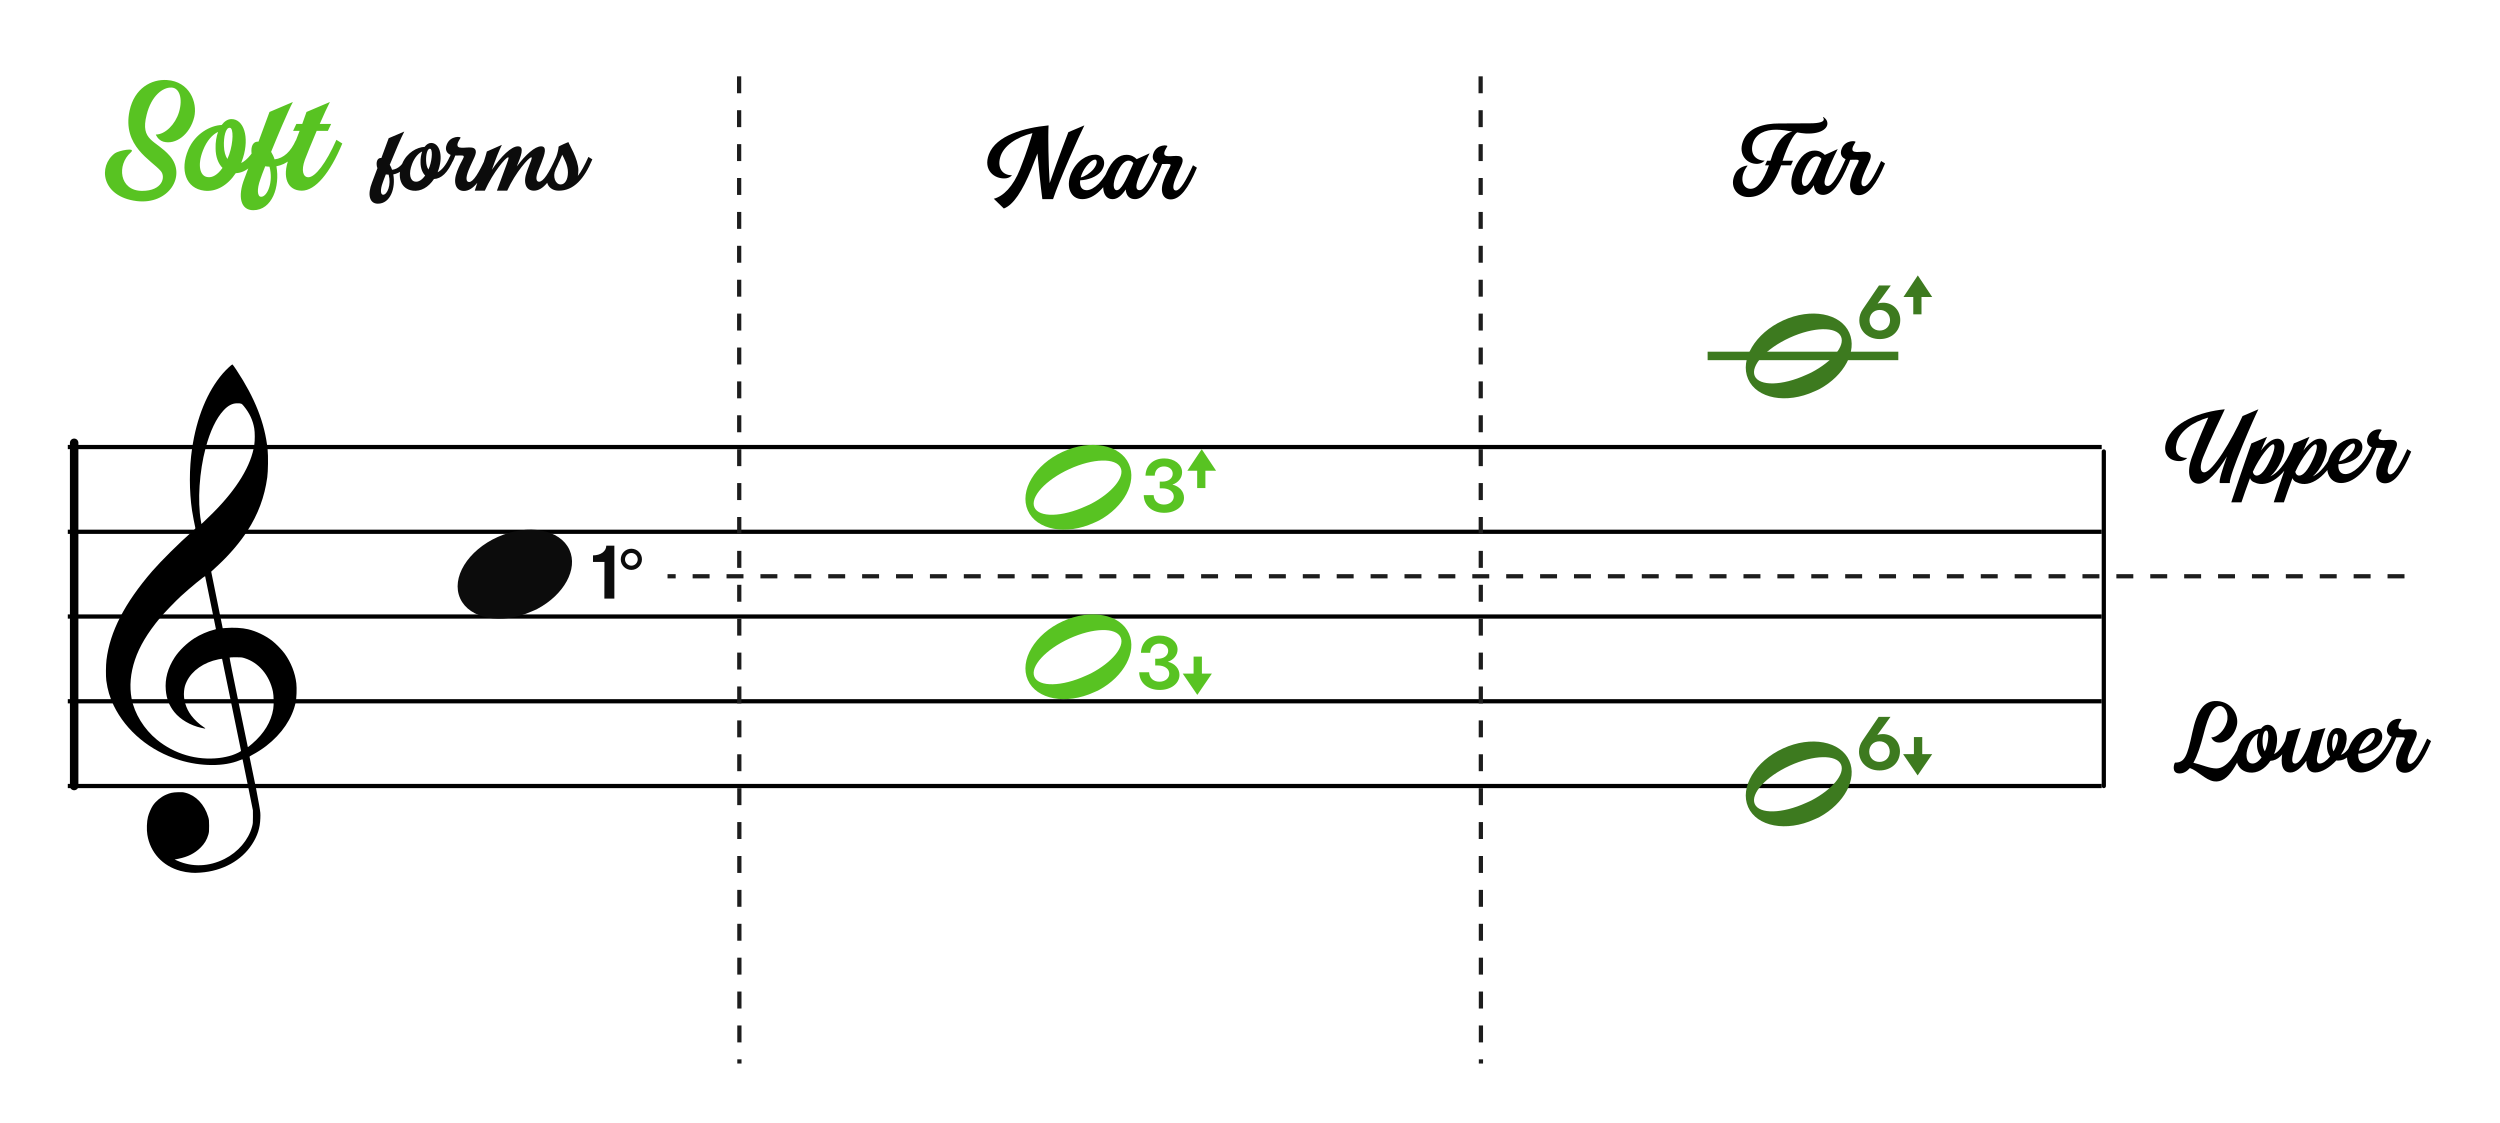 <?xml version="1.0" encoding="UTF-8"?>
<svg width="590px" height="265px" viewBox="0 0 590 265" version="1.1" xmlns="http://www.w3.org/2000/svg" xmlns:xlink="http://www.w3.org/1999/xlink">
    <title>M1-hamori-classification-juu_en</title>
    <g id="M1-hamori-classification-juu_en" stroke="none" stroke-width="1" fill="none" fill-rule="evenodd">
        <g id="五線" transform="translate(16, 95)" stroke="#000000">
            <line x1="0" y1="10.5" x2="480" y2="10.5" id="horizon"></line>
            <line x1="0" y1="30.5" x2="480" y2="30.5" id="horizon"></line>
            <line x1="0" y1="50.5" x2="480" y2="50.5" id="horizon"></line>
            <line x1="0" y1="70.5" x2="480" y2="70.5" id="horizon"></line>
            <line x1="0" y1="90.5" x2="480" y2="90.5" id="horizon"></line>
        </g>
        <line x1="-23" y1="145" x2="58" y2="145" id="bar" stroke="#000000" stroke-width="2" stroke-linecap="round" stroke-linejoin="round" transform="translate(17.5, 145) rotate(90) translate(-17.5, -145) "></line>
        <path d="M45.162,205.963 C44.266,205.896 43.404,205.751 42.59,205.529 C38.375,204.385 35.455,201.207 34.775,197.019 C34.575,195.792 34.642,193.872 34.923,192.776 C35.137,191.937 35.656,190.738 36.074,190.113 C36.779,189.062 37.984,188.067 39.186,187.549 C40.174,187.121 40.706,187.008 41.952,186.964 C42.94,186.927 43.184,186.943 43.755,187.091 C46.243,187.73 48.258,189.863 49.132,192.784 C49.329,193.444 49.347,193.611 49.351,194.909 C49.354,196.141 49.333,196.398 49.178,196.946 C48.834,198.163 48.246,199.144 47.307,200.061 C45.932,201.409 44.321,202.218 42.146,202.658 L41.213,202.848 L41.875,203.136 C45.41,204.69 49.323,204.54 52.971,202.717 C56.164,201.123 58.633,198.238 59.482,195.11 C59.688,194.354 59.7,194.215 59.694,192.776 L59.688,191.247 L58.496,185.331 C57.841,182.077 57.287,179.355 57.266,179.281 C57.23,179.166 57.148,179.182 56.582,179.418 C52.926,180.945 47.394,180.925 42.345,179.368 C35.428,177.235 29.782,172.554 26.839,166.514 C25.921,164.627 25.385,162.824 25.088,160.619 C24.955,159.626 24.976,156.997 25.129,155.748 C25.949,149.066 29.398,142.366 35.901,134.82 C37.925,132.472 42.355,128.078 45.323,125.473 C46.113,124.781 46.146,124.737 46.085,124.513 C45.948,123.994 45.471,121.478 45.323,120.492 C44.64,115.894 44.641,110.555 45.327,105.883 C46.404,98.543 48.928,92.375 52.602,88.114 C53.272,87.336 54.69,86 54.845,86 C54.895,86 55.325,86.589 55.798,87.309 C60.195,93.971 62.521,99.905 63.157,106.07 C63.315,107.612 63.271,111.229 63.075,112.64 C62.431,117.296 60.928,121.337 58.35,125.34 C56.665,127.961 54.126,130.939 51.535,133.339 C50.944,133.888 50.321,134.465 50.152,134.623 L49.846,134.909 L51.203,141.585 L52.559,148.263 L53.231,148.211 C55.12,148.059 57.116,148.17 58.543,148.503 C60.442,148.949 62.58,149.966 64.179,151.183 C65.071,151.863 66.556,153.382 67.183,154.257 C68.682,156.347 69.66,158.839 69.933,161.258 C70.069,162.455 69.988,164.783 69.78,165.751 C68.957,169.583 66.521,173.186 62.81,176.057 C61.892,176.767 60.554,177.624 59.582,178.127 C58.924,178.468 58.867,178.514 58.91,178.692 C58.993,179.029 60.048,184.157 60.442,186.136 C60.649,187.175 60.967,188.896 61.15,189.96 C61.472,191.832 61.482,191.929 61.438,193.139 C61.36,195.439 60.782,197.237 59.478,199.256 C56.993,203.1 52.541,205.551 47.349,205.933 C46.252,206.013 45.899,206.019 45.162,205.963 Z M51.745,178.885 C52.722,178.77 53.959,178.504 54.761,178.234 C55.743,177.905 56.928,177.32 56.881,177.187 C56.859,177.128 55.855,172.232 54.649,166.304 C53.443,160.377 52.437,155.508 52.413,155.484 C52.39,155.46 51.989,155.516 51.523,155.611 C48.107,156.303 45.304,158.262 44.076,160.816 C43.689,161.621 43.541,162.148 43.441,163.068 C43.229,165.023 43.858,167.17 45.144,168.872 C45.893,169.865 47.034,170.926 48.081,171.606 C48.482,171.866 48.559,171.994 48.278,171.933 C48.18,171.913 47.836,171.838 47.514,171.77 C44.981,171.223 42.532,169.79 41.143,168.047 C39.923,166.514 39.304,164.92 39.127,162.848 C38.901,160.207 39.593,157.661 41.211,155.165 C42.256,153.553 44.06,151.798 45.867,150.636 C47.176,149.793 49.16,148.933 50.512,148.622 C50.759,148.566 50.961,148.493 50.961,148.463 C50.961,148.376 48.457,136.124 48.415,136.007 C48.354,135.835 44.96,138.619 42.673,140.714 C41.412,141.87 38.728,144.664 37.754,145.836 C34.813,149.373 32.913,152.555 31.85,155.716 C30.782,158.904 30.516,161.972 31.062,164.876 C31.726,168.406 34.003,172.1 37.048,174.588 C41.184,177.965 46.451,179.505 51.745,178.885 Z M59.505,175.528 C62.324,173.107 63.992,170.353 64.485,167.313 C64.651,166.294 64.607,164.145 64.405,163.195 C63.58,159.346 61.061,156.374 57.741,155.333 C57.087,155.127 56.936,155.111 55.647,155.109 C54.83,155.109 54.23,155.139 54.189,155.187 C54.148,155.234 54.991,159.463 56.301,165.771 C57.5,171.548 58.482,176.285 58.484,176.299 C58.492,176.363 58.835,176.103 59.505,175.528 Z M50.284,121.016 C55.959,115.335 59.313,109.803 60.012,104.963 C60.169,103.873 60.167,102.096 60.006,101.127 C59.684,99.195 58.896,97.498 57.556,95.862 C57.024,95.212 56.944,95.178 55.938,95.18 C54.83,95.182 53.822,95.708 52.777,96.83 C51.044,98.684 49.596,101.715 48.529,105.707 C47.046,111.266 46.59,118.218 47.404,122.927 L47.531,123.671 L48.325,122.927 C48.761,122.517 49.641,121.658 50.284,121.016 Z" id="G-Clef" fill="#000000"></path>
        <g id="Note" transform="translate(108, 125)" fill="#0C0C0C" fill-rule="nonzero">
            <path d="M8.193,2.294 C1.898,5.636 -1.455,11.685 0.608,16.236 C2.808,21.091 10.371,22.461 17.488,19.295 C24.606,16.129 28.595,9.618 26.395,4.764 C24.195,-0.091 16.631,-1.461 9.515,1.705 C9.07,1.903 8.612,2.07 8.193,2.294 Z" id="note" transform="translate(13.5, 10.5) rotate(-180) translate(-13.5, -10.5) "></path>
        </g>
        <g id="gravi-1" transform="translate(140, 129)">
            <path d="M4.989,12.276 L4.989,-0.216 L3.081,-0.216 C3.081,1.098 1.767,2.07 -0.051,2.07 L-0.051,3.618 L2.649,3.618 L2.631,12.276 L4.989,12.276 Z" id="Combined-Shape" fill="#0C0C0C" fill-rule="nonzero"></path>
            <circle id="Oval" stroke="#0C0C0C" cx="9" cy="3" r="2"></circle>
        </g>
        <g id="gravitation" transform="translate(269.921, 106)" fill="#58C322">
            <path d="M4.842,15.023 C7.542,15.023 9.504,13.475 9.504,11.477 C9.504,9.965 8.406,8.777 6.768,8.363 C8.154,7.913 9.054,6.779 9.054,5.465 C9.054,3.611 7.254,2.189 4.86,2.189 C2.286,2.189 0.504,3.755 0.414,6.257 L2.592,6.257 C2.646,4.835 3.582,4.079 4.788,4.079 C5.958,4.079 6.84,4.763 6.84,5.789 C6.84,6.887 5.868,7.661 4.392,7.661 L3.78,7.661 L3.78,9.245 L4.392,9.245 C6.012,9.245 7.092,10.055 7.092,11.189 C7.092,12.269 6.12,13.079 4.77,13.079 C3.438,13.079 2.394,12.269 2.34,10.847 L-1.0658141e-14,10.847 C0.054,13.421 2.07,15.023 4.842,15.023 Z M10.288,5.099 L13.684,0 L17.079,5.099 L14.551,5.099 L14.551,9.179 L12.611,9.179 L12.611,5.099 L10.288,5.099 Z" id="Combined-Shape"></path>
        </g>
        <g id="gravitation" transform="translate(268.85, 149.994)" fill="#58C322">
            <path d="M4.842,12.834 C7.542,12.834 9.504,11.286 9.504,9.288 C9.504,7.776 8.406,6.588 6.768,6.174 C8.154,5.724 9.054,4.59 9.054,3.276 C9.054,1.422 7.254,-2.84217094e-14 4.86,-2.84217094e-14 C2.286,-2.84217094e-14 0.504,1.566 0.414,4.068 L2.592,4.068 C2.646,2.646 3.582,1.89 4.788,1.89 C5.958,1.89 6.84,2.574 6.84,3.6 C6.84,4.698 5.868,5.472 4.392,5.472 L3.78,5.472 L3.78,7.056 L4.392,7.056 C6.012,7.056 7.092,7.866 7.092,9 C7.092,10.08 6.12,10.89 4.77,10.89 C3.438,10.89 2.394,10.08 2.34,8.658 L-1.0658141e-14,8.658 C0.054,11.232 2.07,12.834 4.842,12.834 Z M13.714,14.006 L10.277,8.981 L17.15,8.981 L13.714,14.006 L13.714,14.006 Z M12.835,4.96 L14.799,4.96 L14.799,8.981 L12.835,8.981 L12.835,4.96 Z" id="Combined-Shape"></path>
        </g>
        <g id="half-note" transform="translate(242, 105)" fill="#58C322">
            <path d="M7.586,2.185 C1.757,5.368 -1.348,11.129 0.563,15.463 C2.6,20.087 9.603,21.391 16.192,18.376 C22.783,15.361 26.477,9.16 24.44,4.537 C22.402,-0.087 15.399,-1.391 8.81,1.624 C8.398,1.813 7.974,1.972 7.586,2.185 Z M9.491,6.106 C9.905,5.887 10.324,5.725 10.763,5.524 C16.381,2.953 21.807,2.832 22.874,5.254 C23.942,7.675 20.248,11.727 14.63,14.298 C9.013,16.869 3.587,16.989 2.519,14.567 C1.536,12.336 4.605,8.672 9.491,6.106 Z" id="half" transform="translate(12.5, 10) rotate(-180) translate(-12.5, -10) "></path>
        </g>
        <g id="half-note" transform="translate(242, 145)" fill="#58C322">
            <path d="M7.586,2.185 C1.757,5.368 -1.348,11.129 0.563,15.463 C2.6,20.087 9.603,21.391 16.192,18.376 C22.783,15.361 26.477,9.16 24.44,4.537 C22.402,-0.087 15.399,-1.391 8.81,1.624 C8.398,1.813 7.974,1.972 7.586,2.185 Z M9.491,6.106 C9.905,5.887 10.324,5.725 10.763,5.524 C16.381,2.953 21.807,2.832 22.874,5.254 C23.942,7.675 20.248,11.727 14.63,14.298 C9.013,16.869 3.587,16.989 2.519,14.567 C1.536,12.336 4.605,8.672 9.491,6.106 Z" id="half" transform="translate(12.5, 10) rotate(-180) translate(-12.5, -10) "></path>
        </g>
        <line x1="457.05" y1="146" x2="536" y2="146" id="bar" stroke="#000000" stroke-linecap="round" stroke-linejoin="round" transform="translate(496.5, 146) rotate(90) translate(-496.5, -146) "></line>
        <g id="gravitation" transform="translate(438.724, 169.174)" fill="#3D7A1F">
            <path d="M4.824,12.654 C7.632,12.654 9.666,10.782 9.666,8.154 C9.666,5.778 7.884,4.068 5.616,4.068 C5.148,4.068 4.716,4.14 4.32,4.266 L7.434,2.13162821e-14 L4.644,2.13162821e-14 L0.828,5.616 C0.324,6.354 -3.55271368e-14,7.218 -3.55271368e-14,8.208 C-3.55271368e-14,10.782 2.034,12.654 4.824,12.654 Z M4.824,10.638 C3.438,10.638 2.412,9.63 2.412,8.208 C2.412,6.786 3.42,5.778 4.824,5.778 C6.246,5.778 7.254,6.786 7.254,8.208 C7.254,9.63 6.228,10.638 4.824,10.638 Z M13.84,13.826 L10.403,8.801 L17.276,8.801 L13.84,13.826 L13.84,13.826 Z M12.961,4.78 L14.925,4.78 L14.925,8.801 L12.961,8.801 L12.961,4.78 Z" id="Combined-Shape"></path>
        </g>
        <g id="half-note" transform="translate(412, 175)" fill="#3D7A1F">
            <path d="M7.586,2.185 C1.757,5.368 -1.348,11.129 0.563,15.463 C2.6,20.087 9.603,21.391 16.192,18.376 C22.783,15.361 26.477,9.16 24.44,4.537 C22.402,-0.087 15.399,-1.391 8.81,1.624 C8.398,1.813 7.974,1.972 7.586,2.185 Z M9.491,6.106 C9.905,5.887 10.324,5.725 10.763,5.524 C16.381,2.953 21.807,2.832 22.874,5.254 C23.942,7.675 20.248,11.727 14.63,14.298 C9.013,16.869 3.587,16.989 2.519,14.567 C1.536,12.336 4.605,8.672 9.491,6.106 Z" id="half" transform="translate(12.5, 10) rotate(-180) translate(-12.5, -10) "></path>
        </g>
        <g id="int-up" transform="translate(438.795, 65)" fill="#3D7A1F">
            <path d="M4.824,15.023 C7.632,15.023 9.666,13.151 9.666,10.523 C9.666,8.147 7.884,6.437 5.616,6.437 C5.148,6.437 4.716,6.509 4.32,6.635 L7.434,2.369 L4.644,2.369 L0.828,7.985 C0.324,8.723 2.13162821e-14,9.587 2.13162821e-14,10.577 C2.13162821e-14,13.151 2.034,15.023 4.824,15.023 Z M4.824,13.007 C3.438,13.007 2.412,11.999 2.412,10.577 C2.412,9.155 3.42,8.147 4.824,8.147 C6.246,8.147 7.254,9.155 7.254,10.577 C7.254,11.999 6.228,13.007 4.824,13.007 Z M10.414,5.099 L13.81,0 L17.205,5.099 L14.677,5.099 L14.677,9.179 L12.737,9.179 L12.737,5.099 L10.414,5.099 Z" id="Combined-Shape"></path>
        </g>
        <g id="half-note" transform="translate(412, 74)" fill="#3D7A1F">
            <path d="M7.586,2.185 C1.757,5.368 -1.348,11.129 0.563,15.463 C2.6,20.087 9.603,21.391 16.192,18.376 C22.783,15.361 26.477,9.16 24.44,4.537 C22.402,-0.087 15.399,-1.391 8.81,1.624 C8.398,1.813 7.974,1.972 7.586,2.185 Z M9.491,6.106 C9.905,5.887 10.324,5.725 10.763,5.524 C16.381,2.953 21.807,2.832 22.874,5.254 C23.942,7.675 20.248,11.727 14.63,14.298 C9.013,16.869 3.587,16.989 2.519,14.567 C1.536,12.336 4.605,8.672 9.491,6.106 Z" id="half" transform="translate(12.5, 10) rotate(-180) translate(-12.5, -10) "></path>
        </g>
        <g id="do-line" transform="translate(403, 83)" fill="#3D7A1F">
            <rect id="Rectangle" x="0" y="0" width="45" height="2"></rect>
        </g>
        <path d="M236.904,49.208 C239.144,48.376 241.288,45.112 243.4,39.896 L244.84,36.216 C245.128,39.416 245.544,43.576 245.992,47 L248.52,47 C249.896,42.712 254.92,31.48 255.912,29.592 L252.136,31.192 C252.136,31.192 249.736,37.368 247.72,43.224 C247.65,42.111 247.593,40.907 247.547,39.69 L247.521,38.958 C247.446,36.762 247.408,34.571 247.403,32.834 L247.403,32.005 C247.407,30.869 247.428,30.008 247.464,29.592 C241.704,30.168 235.112,31.928 233.384,36.408 C231.944,40.216 234.728,42.232 237.16,42.104 C238.28,42.072 238.824,41.368 238.824,41.368 C236.808,41.368 235.304,39.928 236.04,37.144 C236.776,34.424 239.944,32.344 243.656,31.416 C243.432,32.216 242.472,35.512 240.744,39.896 C239.112,44.024 236.744,46.36 234.536,46.904 L236.904,49.208 Z M255.432,47 C258.216,47 261.064,44.312 263.016,39.608 L262.088,39.032 C260.456,42.712 258.152,44.888 256.456,44.888 C255.176,44.888 254.76,43.864 254.92,42.552 C256.744,42.488 258.76,41.784 259.848,40.44 C261.288,38.52 260.488,36.504 258.472,36.504 C256.488,36.504 253.96,37.944 252.68,41.176 C251.592,44.024 252.584,47 255.432,47 Z M255.048,41.88 C255.08,41.688 255.144,41.528 255.208,41.336 C255.976,39.256 257.64,37.656 258.44,37.656 C258.92,37.656 259.112,38.616 258.056,39.928 C257.256,40.888 255.976,41.688 255.048,41.88 Z M267.848,47 C269.96,47 271.912,44.312 273.864,39.608 L272.936,39.032 C271.304,42.712 269.96,44.888 268.936,44.888 C268.04,44.888 267.976,43.96 268.616,42.168 C269.096,40.888 270.312,38.04 271.304,36.184 L268.264,37.56 C267.72,37.016 266.984,36.536 265.864,36.536 C264.2,36.536 262.472,37.624 261.096,40.856 C259.72,43.992 260.296,47 262.568,47 C263.752,47 264.776,46.072 265.672,44.696 C265.768,46.136 266.536,47 267.848,47 Z M263.528,44.888 C262.728,44.888 262.504,43.352 263.496,41.048 C264.488,38.84 265.448,37.912 266.344,37.912 C266.856,37.912 267.176,38.136 267.464,38.488 L267.24,39.064 C265.672,42.68 264.584,44.888 263.528,44.888 Z M276.296,47.064 C278.472,47.064 280.456,44.44 282.472,39.576 L281.544,39 C279.816,42.84 278.504,44.952 277.512,44.952 C276.776,44.952 276.68,43.96 277.384,42.2 C278.44,39.544 279.528,38.2 278.952,37.272 C278.344,36.248 275.656,37.304 274.92,36.632 C274.376,36.088 275.368,34.808 275.496,34.52 C275.656,34.2 273.096,33.976 272.264,36.056 C271.72,37.336 272.264,38.2 273.16,38.552 C273.064,38.744 272.968,38.936 272.904,39.128 L272.744,39.48 C272.488,40.056 273.48,40.44 273.672,40.088 C273.8,39.768 274.056,39.288 274.248,38.712 C275.176,38.712 276.04,38.616 276.2,38.808 C276.488,39.128 275.656,39.928 274.696,42.392 C273.64,45.112 274.376,47.064 276.296,47.064 Z" id="Script" fill="#000000" fill-rule="nonzero"></path>
        <path d="M518.936,114.16 C520.92,114.16 523.352,111.28 525.56,107.728 C524.472,110.768 523.64,113.456 523.864,114 L526.232,114 C526.104,113.12 527.544,109.24 529.14,105.344 L529.461,104.565 C530.964,100.94 532.521,97.473 532.984,96.592 L529.24,98.192 C526.744,103.792 522.168,111.472 520.184,111.472 C519.16,111.472 519.16,109.904 519.896,107.984 C521.208,104.656 524.632,97.424 525.048,96.592 C519.224,97.168 512.792,99.568 511.256,104.176 C510.264,107.216 512.024,108.912 514.52,108.816 C515.64,108.752 516.184,108.08 516.184,108.08 C514.168,108.08 513.08,106.96 513.688,104.56 C514.36,101.84 517.464,99.568 521.144,98.544 C520.664,99.6 518.936,103.472 517.304,107.856 C515.992,111.44 516.6,114.16 518.936,114.16 Z M528.984,118.544 C529.464,117.072 530.2,114.992 531,112.848 C531.192,113.296 531.512,113.68 532.056,113.84 C535.192,115.344 539.288,112.368 541.752,106.672 L540.824,106.096 C539.224,109.68 537.528,111.6 535.8,112.432 C536.76,111.568 537.656,110.352 538.36,108.784 C539.704,105.648 539.16,103.536 537.464,103.536 C536.216,103.536 534.84,104.688 533.592,106.32 C534.2,104.816 534.744,103.632 535.032,103.088 L531.32,104.656 C531.32,104.656 528.977,111.252 526.903,117.567 L526.69,118.219 C526.654,118.328 526.619,118.436 526.584,118.544 L528.984,118.544 Z M532.504,112.24 C532.088,112.208 531.768,111.856 531.672,111.344 C533.272,107.792 535.736,104.848 536.472,104.848 C536.952,104.848 536.92,106.192 535.768,108.56 C534.68,110.896 533.496,112.336 532.504,112.24 Z M539,118.544 C539.48,117.072 540.216,114.992 541.016,112.848 C541.208,113.296 541.528,113.68 542.072,113.84 C545.208,115.344 549.304,112.368 551.768,106.672 L550.84,106.096 C549.24,109.68 547.544,111.6 545.816,112.432 C546.776,111.568 547.672,110.352 548.376,108.784 C549.72,105.648 549.176,103.536 547.48,103.536 C546.232,103.536 544.856,104.688 543.608,106.32 C544.216,104.816 544.76,103.632 545.048,103.088 L541.336,104.656 C541.336,104.656 538.993,111.252 536.919,117.567 L536.706,118.219 C536.67,118.328 536.635,118.436 536.6,118.544 L539,118.544 Z M542.52,112.24 C542.104,112.208 541.784,111.856 541.688,111.344 C543.288,107.792 545.752,104.848 546.488,104.848 C546.968,104.848 546.936,106.192 545.784,108.56 C544.696,110.896 543.512,112.336 542.52,112.24 Z M552.504,114 C555.288,114 558.488,111.312 560.44,106.608 L559.512,106.032 C557.88,109.712 555.224,111.888 553.528,111.888 C552.248,111.888 551.736,110.864 551.864,109.552 C553.688,109.488 555.704,108.784 556.792,107.44 C558.232,105.52 557.432,103.504 555.416,103.504 C553.432,103.504 550.904,104.944 549.624,108.176 C548.536,111.024 549.656,114 552.504,114 Z M551.992,108.88 C552.024,108.688 552.088,108.528 552.152,108.336 C552.92,106.256 554.584,104.656 555.384,104.656 C555.864,104.656 556.056,105.616 555,106.928 C554.2,107.888 552.92,108.688 551.992,108.88 Z M562.872,114.064 C565.048,114.064 567.032,111.44 569.048,106.576 L568.12,106 C566.392,109.84 565.08,111.952 564.088,111.952 C563.352,111.952 563.256,110.96 563.96,109.2 C565.016,106.544 566.104,105.2 565.528,104.272 C564.92,103.248 562.232,104.304 561.496,103.632 C560.952,103.088 561.944,101.808 562.072,101.52 C562.232,101.2 559.672,100.976 558.84,103.056 C558.296,104.336 558.84,105.2 559.736,105.552 C559.64,105.744 559.544,105.936 559.48,106.128 L559.32,106.48 C559.064,107.056 560.056,107.44 560.248,107.088 C560.376,106.768 560.632,106.288 560.824,105.712 C561.752,105.712 562.616,105.616 562.776,105.808 C563.064,106.128 562.232,106.928 561.272,109.392 C560.216,112.112 560.952,114.064 562.872,114.064 Z" id="Script" fill="#000000" fill-rule="nonzero"></path>
        <path d="M530.216,174.921 L529.288,174.345 C527.656,178.025 525.608,181.353 523.048,181.353 C521.416,181.353 519.592,180.457 517.64,180.009 C518.632,178.281 519.368,175.849 519.976,173.513 C521.32,168.169 522.44,166.569 524.008,166.633 C525,166.665 526.152,168.361 525.512,170.505 C524.936,172.425 523.304,174.025 521.864,174.025 C521.864,174.025 522.184,174.889 523.048,175.145 C525,175.689 527.208,174.025 527.88,171.273 C528.456,168.937 526.824,165.673 523.272,165.449 C520.104,165.257 518.504,167.753 517.384,172.905 C516.2,178.473 515.592,179.977 513.32,179.977 C513.16,179.977 512.264,182.537 514.376,182.537 C515.304,182.537 516.104,182.057 516.808,181.257 C518.696,181.897 520.456,184.073 522.472,184.393 C526.088,184.969 528.264,179.625 530.216,174.921 Z M535.816,179.561 C537.512,179.497 539.08,178.121 540.424,174.953 L539.496,174.377 C538.664,176.297 537.608,177.513 536.68,177.961 L536.968,177.129 C537.992,173.833 537.064,171.049 535.144,171.049 C534.568,171.049 534.024,171.401 533.608,171.977 C531.848,172.041 529.448,173.321 528.36,175.849 C526.984,179.081 527.976,181.961 530.856,182.313 C532.68,182.537 534.504,181.545 535.816,179.561 Z M534.504,177.321 C534.184,176.841 533.992,176.169 533.96,175.305 C533.896,173.929 534.216,172.297 534.92,172.425 C535.464,172.489 535.464,174.633 534.792,176.617 L534.504,177.321 Z M531.336,180.169 C530.216,180.009 529.736,178.345 530.664,175.977 C531.272,174.409 532.168,173.481 533.032,173.065 C532.776,173.801 532.616,174.697 532.648,175.657 C532.648,176.969 533.064,178.057 533.736,178.729 C533,179.785 532.136,180.329 531.336,180.169 Z M546.376,182.313 C547.944,182.313 549.896,181.065 551.368,179.465 C551.496,179.497 551.624,179.497 551.784,179.497 C553.576,179.497 555.112,178.217 556.488,174.889 L555.592,174.313 C554.6,176.489 553.48,177.865 552.456,178.121 C552.904,177.449 553.256,176.777 553.48,176.137 C554.28,173.641 553.672,171.817 551.624,171.817 C550.152,171.817 549.16,173.609 549.16,176.009 C549.16,176.969 549.416,177.897 549.896,178.537 C549.064,179.593 548.104,180.201 547.464,180.201 C546.664,180.201 546.632,179.337 547.08,177.481 C547.4,176.169 548.264,173.129 548.808,171.817 L545.64,172.649 C545.64,172.649 545.384,173.673 545.128,174.793 C544.328,177.481 542.76,180.201 541.64,180.201 C540.84,180.201 540.808,179.337 541.256,177.481 C541.576,176.169 542.44,173.129 542.984,171.817 L539.816,172.649 C539.816,172.649 539.516,173.893 539.222,175.151 L539.124,175.569 C538.963,176.261 538.813,176.915 538.728,177.321 C538.088,180.329 538.632,182.313 540.552,182.313 C541.832,182.313 543.176,181.097 544.296,179.529 C544.296,181.257 544.968,182.313 546.376,182.313 Z M550.728,177.321 C550.504,176.937 550.376,176.393 550.376,175.657 C550.376,174.409 550.76,173.161 551.304,173.161 C551.816,173.161 551.944,174.185 551.464,175.657 C551.272,176.265 551.016,176.809 550.728,177.321 Z M557.192,182.313 C559.976,182.313 563.176,179.625 565.128,174.921 L564.2,174.345 C562.568,178.025 559.912,180.201 558.216,180.201 C556.936,180.201 556.424,179.177 556.552,177.865 C558.376,177.801 560.392,177.097 561.48,175.753 C562.92,173.833 562.12,171.817 560.104,171.817 C558.12,171.817 555.592,173.257 554.312,176.489 C553.224,179.337 554.344,182.313 557.192,182.313 Z M556.68,177.193 C556.712,177.001 556.776,176.841 556.84,176.649 C557.608,174.569 559.272,172.969 560.072,172.969 C560.552,172.969 560.744,173.929 559.688,175.241 C558.888,176.201 557.608,177.001 556.68,177.193 Z M567.56,182.377 C569.736,182.377 571.72,179.753 573.736,174.889 L572.808,174.313 C571.08,178.153 569.768,180.265 568.776,180.265 C568.04,180.265 567.944,179.273 568.648,177.513 C569.704,174.857 570.792,173.513 570.216,172.585 C569.608,171.561 566.92,172.617 566.184,171.945 C565.64,171.401 566.632,170.121 566.76,169.833 C566.92,169.513 564.36,169.289 563.528,171.369 C562.984,172.649 563.528,173.513 564.424,173.865 C564.328,174.057 564.232,174.249 564.168,174.441 L564.008,174.793 C563.752,175.369 564.744,175.753 564.936,175.401 C565.064,175.081 565.32,174.601 565.512,174.025 C566.44,174.025 567.304,173.929 567.464,174.121 C567.752,174.441 566.92,175.241 565.96,177.705 C564.904,180.425 565.64,182.377 567.56,182.377 Z" id="Script" fill="#000000" fill-rule="nonzero"></path>
        <line x1="174.431" y1="18.01" x2="174.5" y2="251" id="Path-9" stroke="#1D1D1D" stroke-dasharray="4,4"></line>
        <line x1="567.461" y1="136" x2="157.539" y2="136" id="Path-9" stroke="#1D1D1D" stroke-dasharray="4,4"></line>
        <line x1="349.431" y1="18.01" x2="349.5" y2="251" id="Path-9" stroke="#1D1D1D" stroke-dasharray="4,4"></line>
        <path d="M40.08,36.792 C36.72,32.952 33.024,33.336 34.608,27.096 C35.712,22.584 38.448,20.568 40.464,20.664 C42.336,20.712 43.2,23.256 42.24,26.472 C41.376,29.352 38.976,31.752 36.768,31.752 C36.768,31.752 37.248,33.048 38.544,33.432 C41.472,34.248 44.832,31.752 45.84,27.624 C46.656,24.12 44.688,19.224 39.408,18.888 C35.712,18.648 31.728,20.808 30.576,26.136 C28.8,34.488 35.76,37.8 37.968,40.392 C39.12,41.784 38.352,45.048 33.552,45.048 C28.08,45.048 27.552,38.856 30.864,35.976 C32.256,34.68 27.984,35.544 27.12,36.168 C23.088,39.192 23.904,46.392 32.208,47.448 C39.84,48.408 44.112,41.448 40.08,36.792 Z M55.632,40.872 C58.176,40.776 60.528,38.712 62.544,33.96 L61.152,33.096 C59.904,35.976 58.32,37.8 56.928,38.472 L57.36,37.224 C58.896,32.28 57.504,28.104 54.624,28.104 C53.76,28.104 52.944,28.632 52.32,29.496 C49.68,29.592 46.08,31.512 44.448,35.304 C42.384,40.152 43.872,44.472 48.192,45 C50.928,45.336 53.664,43.848 55.632,40.872 Z M53.664,37.512 C53.184,36.792 52.896,35.784 52.848,34.488 C52.752,32.424 53.232,29.976 54.288,30.168 C55.104,30.264 55.104,33.48 54.096,36.456 L53.664,37.512 Z M48.912,41.784 C47.232,41.544 46.512,39.048 47.904,35.496 C48.816,33.144 50.16,31.752 51.456,31.128 C51.072,32.232 50.832,33.576 50.88,35.016 C50.88,36.984 51.504,38.616 52.512,39.624 C51.408,41.208 50.112,42.024 48.912,41.784 Z M59.76,49.608 C64.272,49.608 66.096,43.992 65.232,39.24 C67.632,38.808 69.84,37.08 71.136,34.056 L69.792,33.144 C68.64,35.736 66.96,37.368 64.8,37.608 C64.608,36.984 64.32,36.408 63.984,35.832 C64.36,34.913 64.753,33.957 65.151,33.002 L65.493,32.184 C65.778,31.504 66.063,30.829 66.343,30.173 L66.676,29.396 C67.666,27.097 68.561,25.114 69.12,24.072 L63.6,26.424 L61.008,33.432 C60,33.336 59.328,34.104 59.328,35.544 C59.328,36.12 59.424,36.6 59.616,37.032 L57.696,42.12 C56.016,46.392 56.784,49.608 59.76,49.608 Z M61.632,46.44 C60.72,46.44 60.576,44.712 61.44,42.312 C61.632,41.688 62.064,40.584 62.592,39.24 C62.928,39.288 63.264,39.336 63.6,39.336 C64.56,42.888 63.12,46.44 61.632,46.44 Z M71.232,45 C74.4,45 77.856,40.92 80.784,33.864 L79.392,33 C76.944,38.52 74.4,41.832 72.768,41.832 C71.52,41.832 71.04,40.248 71.952,37.704 C72.336,36.696 73.488,33.816 74.736,30.888 L77.376,30.888 L78.144,29.256 L75.456,29.256 C76.368,27.144 77.28,25.176 77.856,24.072 L72.336,26.424 L71.328,29.256 L69.936,29.256 L69.168,30.888 L70.704,30.888 L68.16,37.464 C66.528,41.784 67.824,45 71.232,45 Z" id="Script" fill="#58C322" fill-rule="nonzero"></path>
        <path d="M89.169,48.072 C92.177,48.072 93.393,44.328 92.817,41.16 C94.417,40.872 95.889,39.72 96.753,37.704 L95.857,37.096 C95.089,38.824 93.969,39.912 92.529,40.072 C92.401,39.656 92.209,39.272 91.985,38.888 C93.201,35.912 94.705,32.36 95.409,31.048 L91.729,32.616 L90.001,37.288 C89.329,37.224 88.881,37.736 88.881,38.696 C88.881,39.08 88.945,39.4 89.073,39.688 L87.793,43.08 C86.673,45.928 87.185,48.072 89.169,48.072 Z M90.417,45.96 C89.809,45.96 89.713,44.808 90.289,43.208 C90.417,42.792 90.705,42.056 91.057,41.16 C91.281,41.192 91.505,41.224 91.729,41.224 C92.369,43.592 91.409,45.96 90.417,45.96 Z M102.417,42.248 C104.113,42.184 105.681,40.808 107.025,37.64 L106.097,37.064 C105.265,38.984 104.209,40.2 103.281,40.648 L103.569,39.816 C104.593,36.52 103.665,33.736 101.745,33.736 C101.169,33.736 100.625,34.088 100.209,34.664 C98.449,34.728 96.049,36.008 94.961,38.536 C93.585,41.768 94.577,44.648 97.457,45 C99.281,45.224 101.105,44.232 102.417,42.248 Z M101.105,40.008 C100.785,39.528 100.593,38.856 100.561,37.992 C100.497,36.616 100.817,34.984 101.521,35.112 C102.065,35.176 102.065,37.32 101.393,39.304 L101.105,40.008 Z M97.937,42.856 C96.817,42.696 96.337,41.032 97.265,38.664 C97.873,37.096 98.769,36.168 99.633,35.752 C99.377,36.488 99.217,37.384 99.249,38.344 C99.249,39.656 99.665,40.744 100.337,41.416 C99.601,42.472 98.737,43.016 97.937,42.856 Z M109.489,45.064 C111.665,45.064 113.649,42.44 115.665,37.576 L114.737,37 C113.009,40.84 111.697,42.952 110.705,42.952 C109.969,42.952 109.873,41.96 110.577,40.2 C111.633,37.544 112.721,36.2 112.145,35.272 C111.537,34.248 108.849,35.304 108.113,34.632 C107.569,34.088 108.561,32.808 108.689,32.52 C108.849,32.2 106.289,31.976 105.457,34.056 C104.913,35.336 105.457,36.2 106.353,36.552 C106.257,36.744 106.161,36.936 106.097,37.128 L105.937,37.48 C105.681,38.056 106.673,38.44 106.865,38.088 C106.993,37.768 107.249,37.288 107.441,36.712 C108.369,36.712 109.233,36.616 109.393,36.808 C109.681,37.128 108.849,37.928 107.889,40.392 C106.833,43.112 107.569,45.064 109.489,45.064 Z M114.417,45 C116.369,40.68 119.345,37.128 119.921,37.128 C120.209,37.128 119.889,37.928 118.993,40.328 C117.969,43.08 117.553,44.296 117.265,45 L119.697,45 C121.649,40.68 124.817,37.128 125.393,37.128 C125.681,37.128 125.329,37.928 124.401,40.328 C123.345,43.08 124.081,45 126.001,45 C128.177,45 130.129,42.504 132.177,37.64 L131.249,37.064 C129.521,40.936 128.209,42.888 127.217,42.888 C126.481,42.888 126.353,41.896 127.089,40.136 C127.206,39.838 127.327,39.535 127.449,39.233 L127.595,38.87 C127.619,38.81 127.643,38.75 127.667,38.69 L127.808,38.331 C128.598,36.313 129.131,34.536 127.697,34.536 C126.257,34.536 124.049,36.488 121.969,39.272 C122.929,36.904 123.889,34.536 122.225,34.536 C120.657,34.536 118.257,36.904 116.081,40.072 C116.977,37.544 117.841,35.336 118.449,34.184 L114.897,35.752 C114.897,35.752 114.822,36.039 114.646,36.655 L114.579,36.886 C114.191,38.233 113.41,40.837 112.049,45 L114.417,45 Z M131.889,45 C135.409,45 137.873,42.216 139.793,37.608 L138.865,37.032 C137.969,39.048 137.169,40.488 136.369,41.512 C136.433,41.096 136.497,40.68 136.497,40.232 C136.497,37.48 134.161,33.864 134.161,33.544 C134.161,33.48 131.825,34.504 131.825,34.632 C131.825,35.016 131.601,36.2 131.217,37.16 L131.057,37.512 C130.801,38.088 131.793,38.472 131.985,38.12 C132.045,37.976 132.123,37.805 132.211,37.614 L132.396,37.206 C132.493,36.991 132.593,36.76 132.689,36.52 C133.137,37.416 134.033,38.984 134.033,40.68 C134.033,42.376 133.329,43.528 132.337,43.528 C131.025,43.528 130.385,41.64 131.089,40.072 C131.473,39.24 130.481,38.984 129.841,40.072 C128.017,42.984 129.649,45 131.825,45 L131.889,45 Z" id="Script" fill="#0C0C0C" fill-rule="nonzero"></path>
        <path d="M412.616,46.512 C415.688,46.512 418.408,44.496 420.328,39.024 L422.664,39.024 L423.144,37.936 L420.68,37.936 C422.056,33.744 423.4,31.664 424.136,31.248 C424.904,31.376 425.544,31.472 426.088,31.504 C430.12,31.728 431.944,29.936 431.048,28.336 C430.824,27.952 429.992,27.248 430.312,27.824 C430.824,28.752 429.384,29.104 427.112,29.104 C425.652,29.104 423.116,29.13 420.741,29.135 L419.912,29.136 C416.264,29.136 412.552,30.096 411.336,33.36 C410.152,36.56 412.328,38.768 414.76,38.672 C415.88,38.608 416.456,37.904 416.456,37.904 C414.28,37.904 412.968,36.272 413.672,33.84 C414.344,31.536 416.616,30.608 419.144,30.608 C420.424,30.608 421.768,30.832 423.016,31.056 C421.608,31.312 419.368,32.88 418.056,37.296 L417.832,37.936 L417.032,37.936 L416.552,39.024 L417.48,39.024 C416.2,42.64 414.792,44.56 413.128,44.56 C411.08,44.56 410.376,41.648 412.456,39.088 C412.488,39.024 410.472,39.216 409.608,40.784 C407.912,43.92 409.864,46.512 412.616,46.512 Z M430.248,46 C432.36,46 434.312,43.312 436.264,38.608 L435.336,38.032 C433.704,41.712 432.36,43.888 431.336,43.888 C430.44,43.888 430.376,42.96 431.016,41.168 C431.496,39.888 432.712,37.04 433.704,35.184 L430.664,36.56 C430.12,36.016 429.384,35.536 428.264,35.536 C426.6,35.536 424.872,36.624 423.496,39.856 C422.12,42.992 422.696,46 424.968,46 C426.152,46 427.176,45.072 428.072,43.696 C428.168,45.136 428.936,46 430.248,46 Z M425.928,43.888 C425.128,43.888 424.904,42.352 425.896,40.048 C426.888,37.84 427.848,36.912 428.744,36.912 C429.256,36.912 429.576,37.136 429.864,37.488 L429.64,38.064 C428.072,41.68 426.984,43.888 425.928,43.888 Z M438.696,46.064 C440.872,46.064 442.856,43.44 444.872,38.576 L443.944,38 C442.216,41.84 440.904,43.952 439.912,43.952 C439.176,43.952 439.08,42.96 439.784,41.2 C440.84,38.544 441.928,37.2 441.352,36.272 C440.744,35.248 438.056,36.304 437.32,35.632 C436.776,35.088 437.768,33.808 437.896,33.52 C438.056,33.2 435.496,32.976 434.664,35.056 C434.12,36.336 434.664,37.2 435.56,37.552 C435.464,37.744 435.368,37.936 435.304,38.128 L435.144,38.48 C434.888,39.056 435.88,39.44 436.072,39.088 C436.2,38.768 436.456,38.288 436.648,37.712 C437.576,37.712 438.44,37.616 438.6,37.808 C438.888,38.128 438.056,38.928 437.096,41.392 C436.04,44.112 436.776,46.064 438.696,46.064 Z" id="Script" fill="#000000" fill-rule="nonzero"></path>
    </g>
</svg>